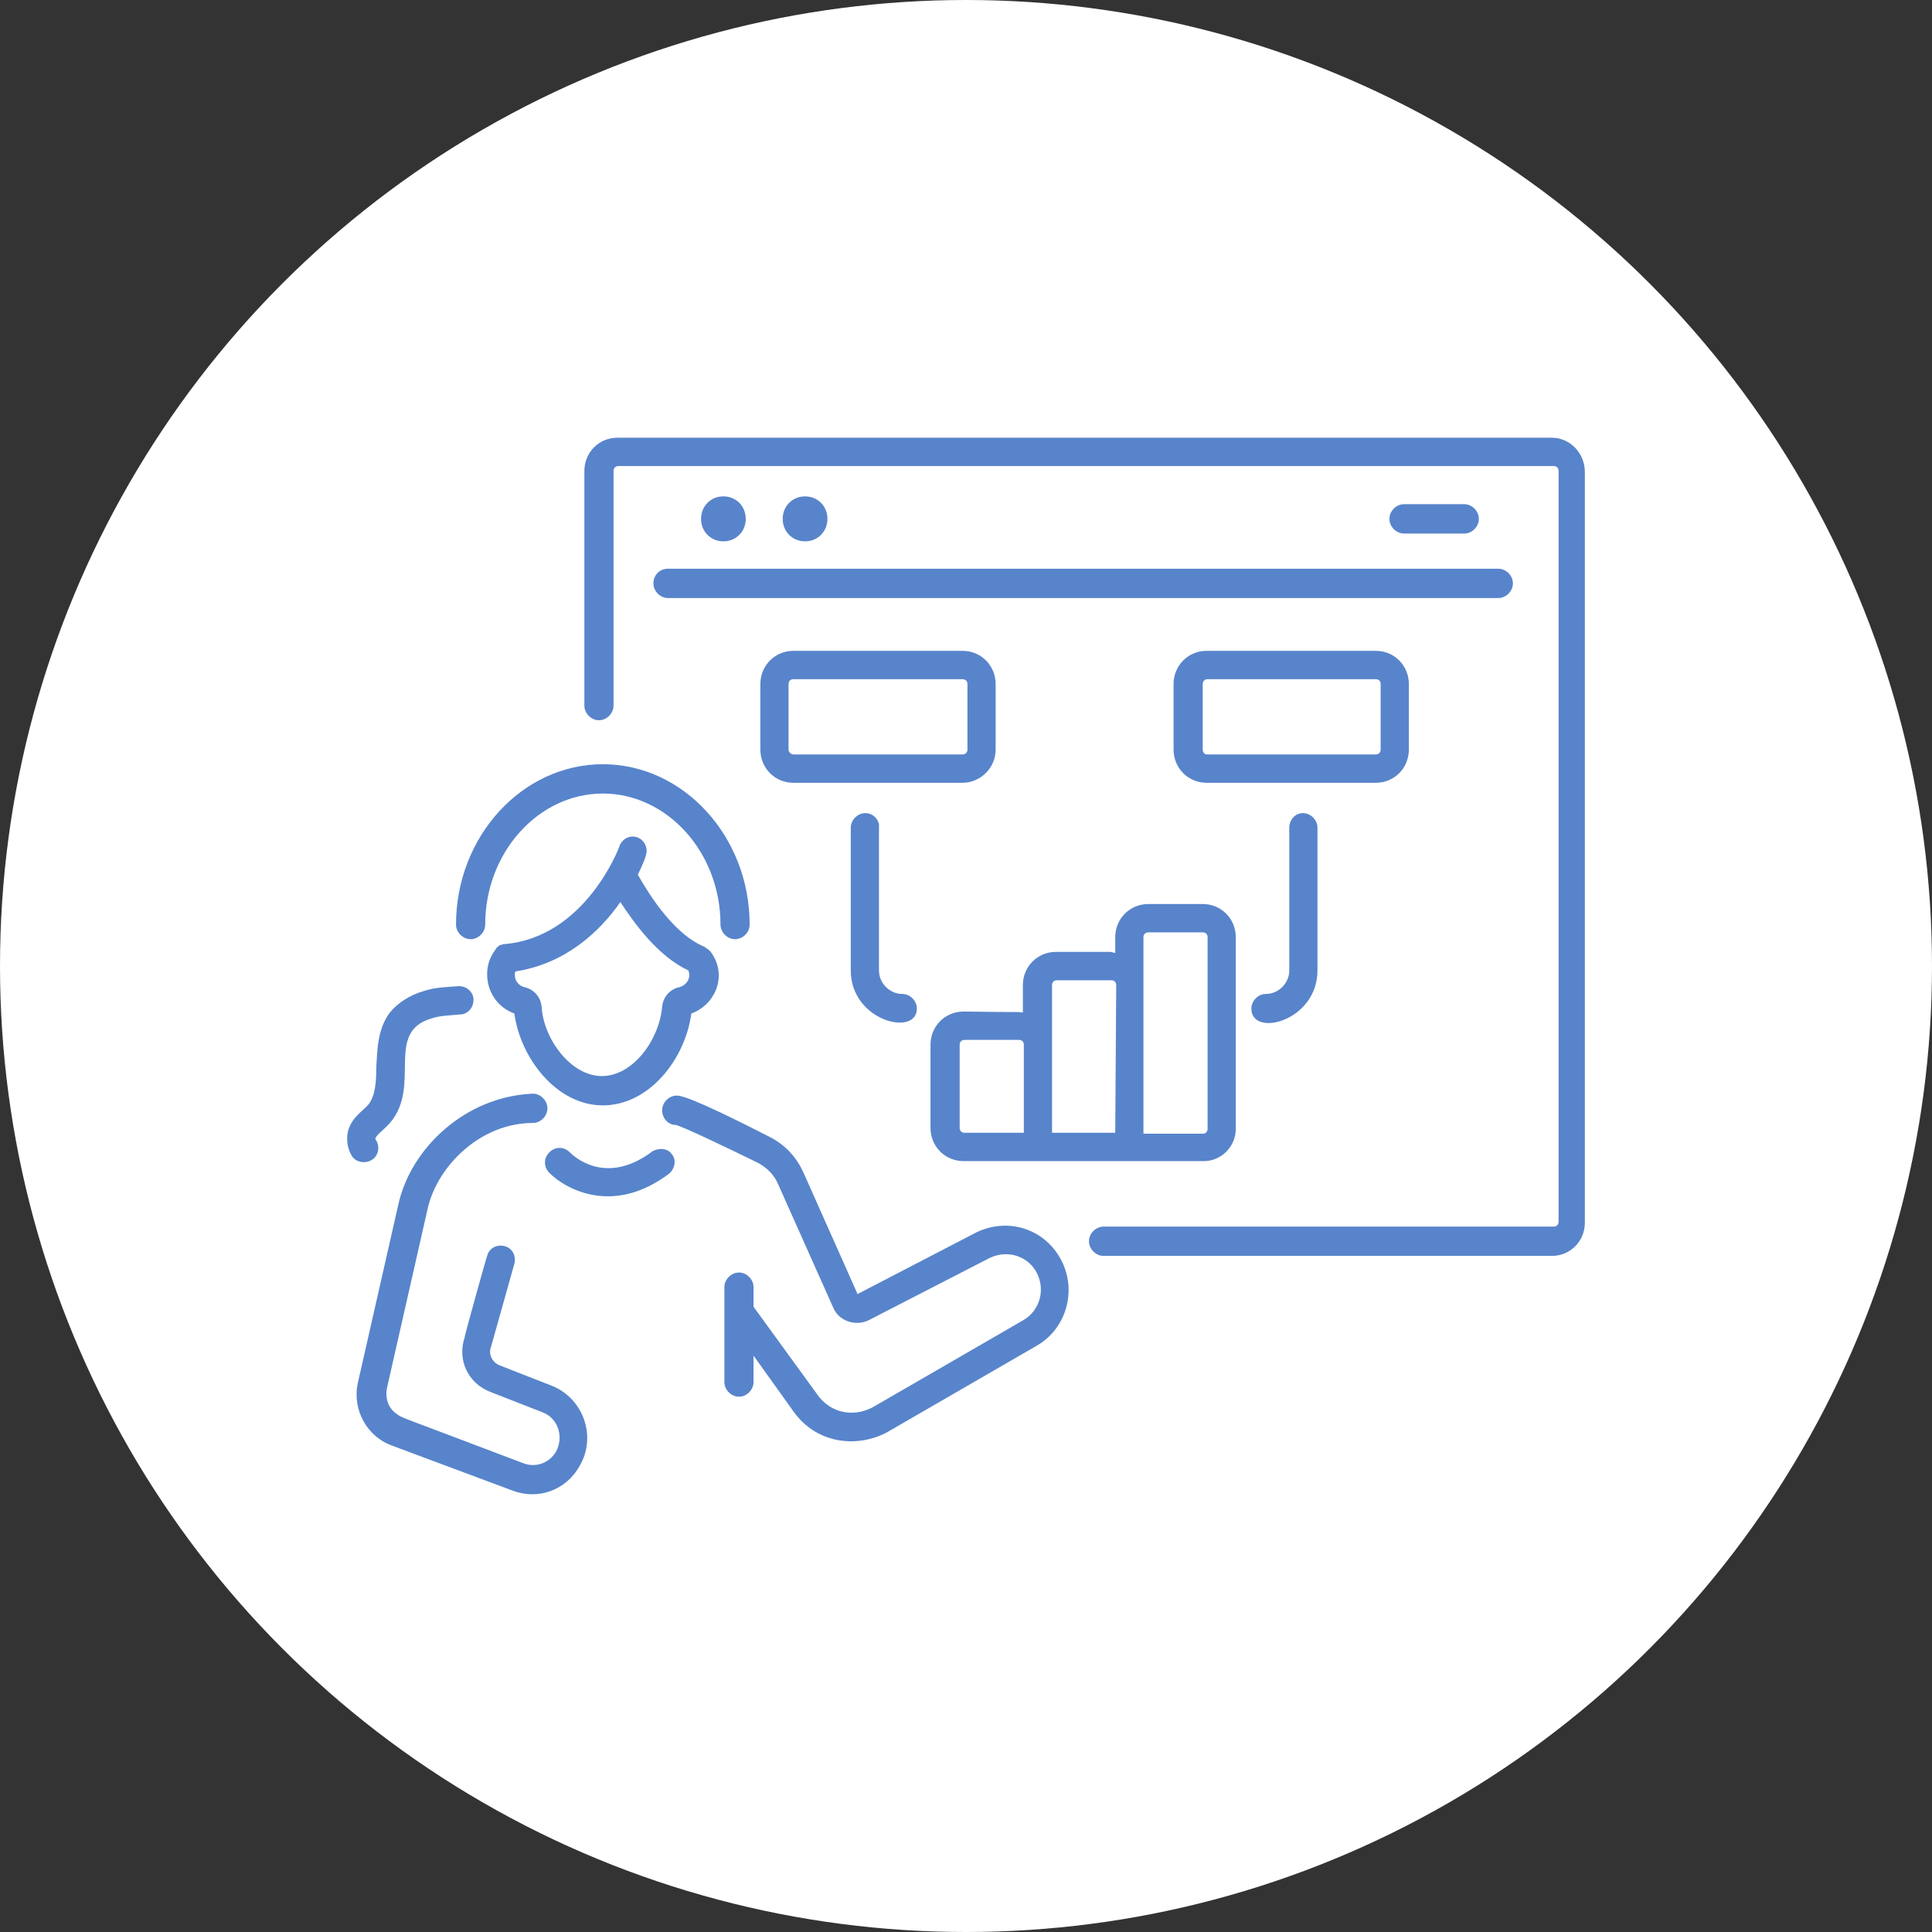 <?xml version="1.0" encoding="UTF-8"?> <svg xmlns="http://www.w3.org/2000/svg" viewBox="0 0 64.00 64.00"><rect x="0" y="0" width="64.00" height="64.00" fill="#333333" stroke="none"/><ellipse fill="white" fill-opacity="1" stroke="none" stroke-opacity="1" stroke-width="NaN" id="tSvgcbdab003aa" title="Ellipse 2" cx="32" cy="32" rx="32" ry="32" style="transform: rotate(0deg);"></ellipse><path fill="#5884cb" stroke="none" fill-opacity="1" stroke-width="1" stroke-opacity="1" id="tSvga41e1931ea" title="Path 44" d="M51.405 14.5C41.088 14.5 30.77 14.5 20.453 14.5C19.841 14.5 19.358 14.986 19.358 15.601C19.358 18.192 19.358 20.782 19.358 23.373C19.358 23.632 19.583 23.859 19.841 23.859C20.099 23.859 20.324 23.632 20.324 23.373C20.324 20.782 20.324 18.192 20.324 15.601C20.324 15.504 20.389 15.439 20.485 15.439C30.813 15.439 41.141 15.439 51.469 15.439C51.566 15.439 51.63 15.504 51.63 15.601C51.63 23.891 51.63 32.181 51.63 40.471C51.63 40.568 51.566 40.633 51.469 40.633C46.499 40.633 41.528 40.633 36.557 40.633C36.299 40.633 36.074 40.859 36.074 41.118C36.074 41.377 36.299 41.604 36.557 41.604C41.506 41.604 46.456 41.604 51.405 41.604C52.017 41.604 52.5 41.118 52.5 40.503C52.5 32.213 52.5 23.924 52.5 15.634C52.5 15.018 52.017 14.5 51.405 14.5C51.405 14.5 51.405 14.5 51.405 14.5Z" style=""></path><path fill="#5884cb" stroke="none" fill-opacity="1" stroke-width="1" stroke-opacity="1" id="tSvg179fc07148a" title="Path 45" d="M21.645 19.325C21.645 19.584 21.87 19.811 22.128 19.811C31.296 19.811 40.465 19.811 49.634 19.811C49.891 19.811 50.117 19.584 50.117 19.325C50.117 19.066 49.891 18.84 49.634 18.84C40.465 18.84 31.296 18.84 22.128 18.84C21.838 18.84 21.645 19.066 21.645 19.325Z" style=""></path><path fill="#5884cb" stroke="none" fill-opacity="1" stroke-width="1" stroke-opacity="1" id="tSvg8471508538" title="Path 46" d="M24.704 17.188C24.704 16.767 24.382 16.443 23.964 16.443C23.545 16.443 23.223 16.767 23.223 17.188C23.223 17.609 23.545 17.933 23.964 17.933C24.382 17.933 24.704 17.609 24.704 17.188Z" style=""></path><path fill="#5884cb" stroke="none" fill-opacity="1" stroke-width="1" stroke-opacity="1" id="tSvg10d2669bf94" title="Path 47" d="M27.41 17.188C27.41 16.767 27.088 16.443 26.669 16.443C26.25 16.443 25.928 16.767 25.928 17.188C25.928 17.609 26.25 17.933 26.669 17.933C27.088 17.933 27.41 17.609 27.41 17.188Z" style=""></path><path fill="#5884cb" stroke="none" fill-opacity="1" stroke-width="1" stroke-opacity="1" id="tSvg434a8752bf" title="Path 48" d="M48.506 17.674C48.764 17.674 48.989 17.447 48.989 17.188C48.989 16.929 48.764 16.702 48.506 16.702C47.841 16.702 47.175 16.702 46.509 16.702C46.252 16.702 46.026 16.929 46.026 17.188C46.026 17.447 46.252 17.674 46.509 17.674C47.175 17.674 47.841 17.674 48.506 17.674Z" style=""></path><path fill="#5884cb" stroke="none" fill-opacity="1" stroke-width="1" stroke-opacity="1" id="tSvg41dc264e93" title="Path 49" d="M21.934 36.779C21.934 37.038 22.128 37.265 22.386 37.265C22.643 37.33 23.996 37.977 25.123 38.528C25.413 38.69 25.639 38.916 25.767 39.208C26.379 40.578 26.991 41.949 27.603 43.32C27.796 43.774 28.344 43.935 28.763 43.741C30.105 43.05 31.447 42.359 32.789 41.669C33.336 41.41 33.98 41.572 34.303 42.09C34.657 42.673 34.464 43.417 33.884 43.741C32.241 44.691 30.599 45.641 28.956 46.591C28.408 46.915 27.571 46.915 27.056 46.17C26.358 45.209 25.66 44.248 24.962 43.288C24.962 43.072 24.962 42.856 24.962 42.64C24.962 42.381 24.737 42.154 24.479 42.154C24.221 42.154 23.996 42.381 23.996 42.64C23.996 43.687 23.996 44.734 23.996 45.781C23.996 46.04 24.221 46.267 24.479 46.267C24.737 46.267 24.962 46.04 24.962 45.781C24.962 45.49 24.962 45.198 24.962 44.907C25.402 45.522 25.843 46.137 26.283 46.753C27.088 47.886 28.473 47.951 29.407 47.433C31.049 46.483 32.692 45.533 34.335 44.583C35.365 44 35.72 42.64 35.075 41.604C34.496 40.665 33.336 40.341 32.338 40.827C31.028 41.507 29.718 42.187 28.408 42.867C27.807 41.518 27.206 40.168 26.605 38.819C26.379 38.333 26.025 37.945 25.542 37.686C22.836 36.293 22.514 36.293 22.418 36.293C22.16 36.293 21.934 36.52 21.934 36.779C21.934 36.779 21.934 36.779 21.934 36.779Z" style=""></path><path fill="#5884cb" stroke="none" fill-opacity="1" stroke-width="1" stroke-opacity="1" id="tSvg13dfea048f6" title="Path 50" d="M13.206 39.855C12.755 41.841 12.304 43.828 11.853 45.814C11.66 46.72 12.175 47.595 12.981 47.886C14.312 48.383 15.643 48.879 16.974 49.376C17.812 49.699 18.746 49.376 19.197 48.566C19.777 47.595 19.326 46.332 18.295 45.911C17.715 45.684 17.136 45.457 16.556 45.231C16.298 45.134 16.169 44.842 16.266 44.615C16.524 43.698 16.781 42.781 17.039 41.863C17.103 41.604 16.974 41.345 16.717 41.28C16.459 41.215 16.201 41.345 16.137 41.604C16.105 41.669 15.332 44.454 15.396 44.292C15.139 45.036 15.493 45.814 16.234 46.105C16.813 46.332 17.393 46.558 17.973 46.785C18.488 46.979 18.681 47.595 18.424 48.08C18.198 48.469 17.747 48.631 17.329 48.469C12.82 46.753 13.399 47.012 13.11 46.817C12.852 46.623 12.755 46.299 12.82 45.975C13.271 43.989 13.722 42.003 14.172 40.017C14.495 38.625 15.912 37.2 17.651 37.2C17.909 37.2 18.134 36.973 18.134 36.714C18.134 36.455 17.909 36.229 17.651 36.229C15.396 36.326 13.625 38.042 13.206 39.855C13.206 39.855 13.206 39.855 13.206 39.855Z" style=""></path><path fill="#5884cb" stroke="none" fill-opacity="1" stroke-width="1" stroke-opacity="1" id="tSvgf4c0b47172" title="Path 51" d="M15.106 30.627C15.106 30.886 15.332 31.112 15.589 31.112C15.847 31.112 16.073 30.886 16.073 30.627C16.073 28.23 17.844 26.287 19.97 26.287C22.096 26.287 23.867 28.23 23.867 30.627C23.867 30.886 24.093 31.112 24.35 31.112C24.608 31.112 24.833 30.886 24.833 30.627C24.833 27.712 22.643 25.316 19.97 25.316C17.297 25.316 15.106 27.712 15.106 30.627Z" style=""></path><path fill="#5884cb" stroke="none" fill-opacity="1" stroke-width="1" stroke-opacity="1" id="tSvg190093df16f" title="Path 52" d="M21.129 27.744C20.872 27.647 20.614 27.777 20.517 28.036C20.517 28.068 19.39 31.047 16.717 31.274C16.652 31.274 16.685 31.274 16.588 31.306C16.588 31.306 16.556 31.306 16.556 31.306C16.556 31.306 16.427 31.404 16.427 31.436C16.395 31.501 16.137 31.76 16.137 32.278C16.137 32.861 16.491 33.379 17.039 33.573C17.232 35.03 18.424 36.617 19.97 36.617C21.516 36.617 22.707 35.063 22.901 33.573C23.642 33.314 24.093 32.407 23.609 31.63C23.609 31.63 23.545 31.533 23.545 31.533C23.48 31.468 23.448 31.436 23.384 31.404C23.384 31.404 23.352 31.371 23.352 31.371C22.224 30.918 21.355 29.364 21.129 28.975C21.29 28.651 21.387 28.392 21.387 28.36C21.484 28.101 21.355 27.842 21.129 27.744C21.129 27.744 21.129 27.744 21.129 27.744ZM22.804 32.148C22.901 32.407 22.74 32.634 22.514 32.699C22.192 32.764 21.967 33.023 21.934 33.347C21.838 34.448 20.968 35.646 19.938 35.646C18.907 35.646 18.005 34.415 17.941 33.347C17.909 33.023 17.683 32.764 17.361 32.699C17.136 32.634 17.007 32.407 17.071 32.181C18.746 31.922 19.873 30.853 20.55 29.882C21 30.562 21.773 31.663 22.804 32.148Z" style=""></path><path fill="#5884cb" stroke="none" fill-opacity="1" stroke-width="1" stroke-opacity="1" id="tSvgad6a40822a" title="Path 53" d="M12.304 38.431C12.53 38.301 12.594 38.01 12.465 37.783C12.433 37.751 12.433 37.718 12.433 37.718C12.465 37.589 12.755 37.394 12.916 37.2C13.979 35.969 12.723 34.188 14.301 33.735C14.591 33.638 14.913 33.638 15.235 33.606C15.493 33.606 15.686 33.379 15.686 33.12C15.686 32.861 15.461 32.667 15.203 32.667C14.816 32.699 14.43 32.699 14.043 32.828C13.593 32.958 13.174 33.217 12.916 33.541C12.498 34.091 12.498 34.804 12.465 35.354C12.465 35.84 12.433 36.293 12.208 36.585C12.014 36.811 11.66 37.006 11.531 37.459C11.467 37.718 11.499 38.042 11.66 38.301C11.789 38.495 12.079 38.56 12.304 38.431C12.304 38.431 12.304 38.431 12.304 38.431Z" style=""></path><path fill="#5884cb" stroke="none" fill-opacity="1" stroke-width="1" stroke-opacity="1" id="tSvg13df6db3e18" title="Path 54" d="M21.613 38.139C20.067 39.305 19.004 38.301 18.875 38.172C18.681 37.977 18.392 37.977 18.198 38.172C18.005 38.366 18.005 38.657 18.198 38.852C18.553 39.208 19.261 39.629 20.131 39.629C20.743 39.629 21.419 39.434 22.16 38.884C22.353 38.722 22.418 38.431 22.257 38.236C22.128 38.042 21.838 38.01 21.613 38.139C21.613 38.139 21.613 38.139 21.613 38.139Z" style=""></path><path fill="#5884cb" stroke="none" fill-opacity="1" stroke-width="1" stroke-opacity="1" id="tSvg187e2aec2a4" title="Path 55" d="M32.982 24.83C32.982 24.107 32.982 23.384 32.982 22.661C32.982 22.045 32.499 21.56 31.887 21.56C30.019 21.56 28.151 21.56 26.283 21.56C25.671 21.56 25.188 22.045 25.188 22.661C25.188 23.384 25.188 24.107 25.188 24.83C25.188 25.445 25.671 25.931 26.283 25.931C28.151 25.931 30.019 25.931 31.887 25.931C32.467 25.931 32.982 25.445 32.982 24.83ZM26.122 24.83C26.122 24.107 26.122 23.384 26.122 22.661C26.122 22.563 26.186 22.499 26.283 22.499C28.151 22.499 30.019 22.499 31.887 22.499C31.983 22.499 32.048 22.563 32.048 22.661C32.048 23.384 32.048 24.107 32.048 24.83C32.048 24.927 31.983 24.992 31.887 24.992C30.019 24.992 28.151 24.992 26.283 24.992C26.218 24.992 26.122 24.927 26.122 24.83Z" style=""></path><path fill="#5884cb" stroke="none" fill-opacity="1" stroke-width="1" stroke-opacity="1" id="tSvg170acda7b31" title="Path 56" d="M46.67 24.83C46.67 24.107 46.67 23.384 46.67 22.661C46.67 22.045 46.187 21.56 45.575 21.56C43.707 21.56 41.839 21.56 39.971 21.56C39.359 21.56 38.876 22.045 38.876 22.661C38.876 23.384 38.876 24.107 38.876 24.83C38.876 25.445 39.359 25.931 39.971 25.931C41.839 25.931 43.707 25.931 45.575 25.931C46.187 25.931 46.67 25.445 46.67 24.83ZM39.842 24.83C39.842 24.107 39.842 23.384 39.842 22.661C39.842 22.563 39.907 22.499 40.003 22.499C41.861 22.499 43.718 22.499 45.575 22.499C45.672 22.499 45.736 22.563 45.736 22.661C45.736 23.384 45.736 24.107 45.736 24.83C45.736 24.927 45.672 24.992 45.575 24.992C43.707 24.992 41.839 24.992 39.971 24.992C39.907 24.992 39.842 24.927 39.842 24.83Z" style=""></path><path fill="#5884cb" stroke="none" fill-opacity="1" stroke-width="1" stroke-opacity="1" id="tSvg136cef3c6f4" title="Path 57" d="M42.709 27.421C42.709 28.997 42.709 30.573 42.709 32.148C42.709 32.569 42.355 32.926 41.936 32.926C41.678 32.926 41.453 33.152 41.453 33.411C41.453 34.383 43.643 33.832 43.643 32.148C43.643 30.573 43.643 28.997 43.643 27.421C43.643 27.162 43.417 26.935 43.16 26.935C42.902 26.935 42.709 27.162 42.709 27.421Z" style=""></path><path fill="#5884cb" stroke="none" fill-opacity="1" stroke-width="1" stroke-opacity="1" id="tSvg1662f4d595a" title="Path 58" d="M28.666 26.935C28.408 26.935 28.183 27.162 28.183 27.421C28.183 28.997 28.183 30.573 28.183 32.148C28.183 33.832 30.373 34.35 30.373 33.411C30.373 33.152 30.148 32.926 29.89 32.926C29.471 32.926 29.117 32.569 29.117 32.148C29.117 30.573 29.117 28.997 29.117 27.421C29.149 27.162 28.924 26.935 28.666 26.935Z" style=""></path><path fill="#5884cb" stroke="none" fill-opacity="1" stroke-width="1" stroke-opacity="1" id="tSvg1796dae9aa1" title="Path 59" d="M40.937 37.394C40.937 35.279 40.937 33.163 40.937 31.047C40.937 30.432 40.454 29.947 39.842 29.947C39.241 29.947 38.64 29.947 38.039 29.947C37.427 29.947 36.944 30.432 36.944 31.047C36.944 31.22 36.944 31.393 36.944 31.566C36.879 31.566 36.847 31.533 36.782 31.533C36.181 31.533 35.58 31.533 34.979 31.533C34.367 31.533 33.884 32.019 33.884 32.634C33.884 32.936 33.884 33.239 33.884 33.541C33.658 33.508 33.916 33.541 31.919 33.508C31.307 33.508 30.824 33.994 30.824 34.609C30.824 35.527 30.824 36.444 30.824 37.362C30.824 37.977 31.307 38.463 31.919 38.463C34.549 38.463 37.18 38.463 39.81 38.463C40.454 38.495 40.937 37.977 40.937 37.394C40.937 37.394 40.937 37.394 40.937 37.394ZM33.916 37.524C33.261 37.524 32.606 37.524 31.951 37.524C31.855 37.524 31.79 37.459 31.79 37.362C31.79 36.444 31.79 35.527 31.79 34.609C31.79 34.512 31.855 34.448 31.951 34.448C32.553 34.448 33.154 34.448 33.755 34.448C33.852 34.448 33.916 34.512 33.916 34.609C33.916 35.581 33.916 36.552 33.916 37.524ZM36.944 37.524C36.246 37.524 35.548 37.524 34.85 37.524C34.85 35.894 34.85 34.264 34.85 32.634C34.85 32.537 34.914 32.472 35.011 32.472C35.612 32.472 36.214 32.472 36.815 32.472C36.911 32.472 36.976 32.537 36.976 32.634C36.965 34.264 36.954 35.894 36.944 37.524ZM37.878 31.047C37.878 30.95 37.942 30.886 38.039 30.886C38.64 30.886 39.241 30.886 39.842 30.886C39.939 30.886 40.003 30.95 40.003 31.047C40.003 33.163 40.003 35.279 40.003 37.394C40.003 37.492 39.939 37.556 39.842 37.556C39.187 37.556 38.532 37.556 37.878 37.556C37.878 35.387 37.878 33.217 37.878 31.047C37.878 31.047 37.878 31.047 37.878 31.047Z" style=""></path></svg> 